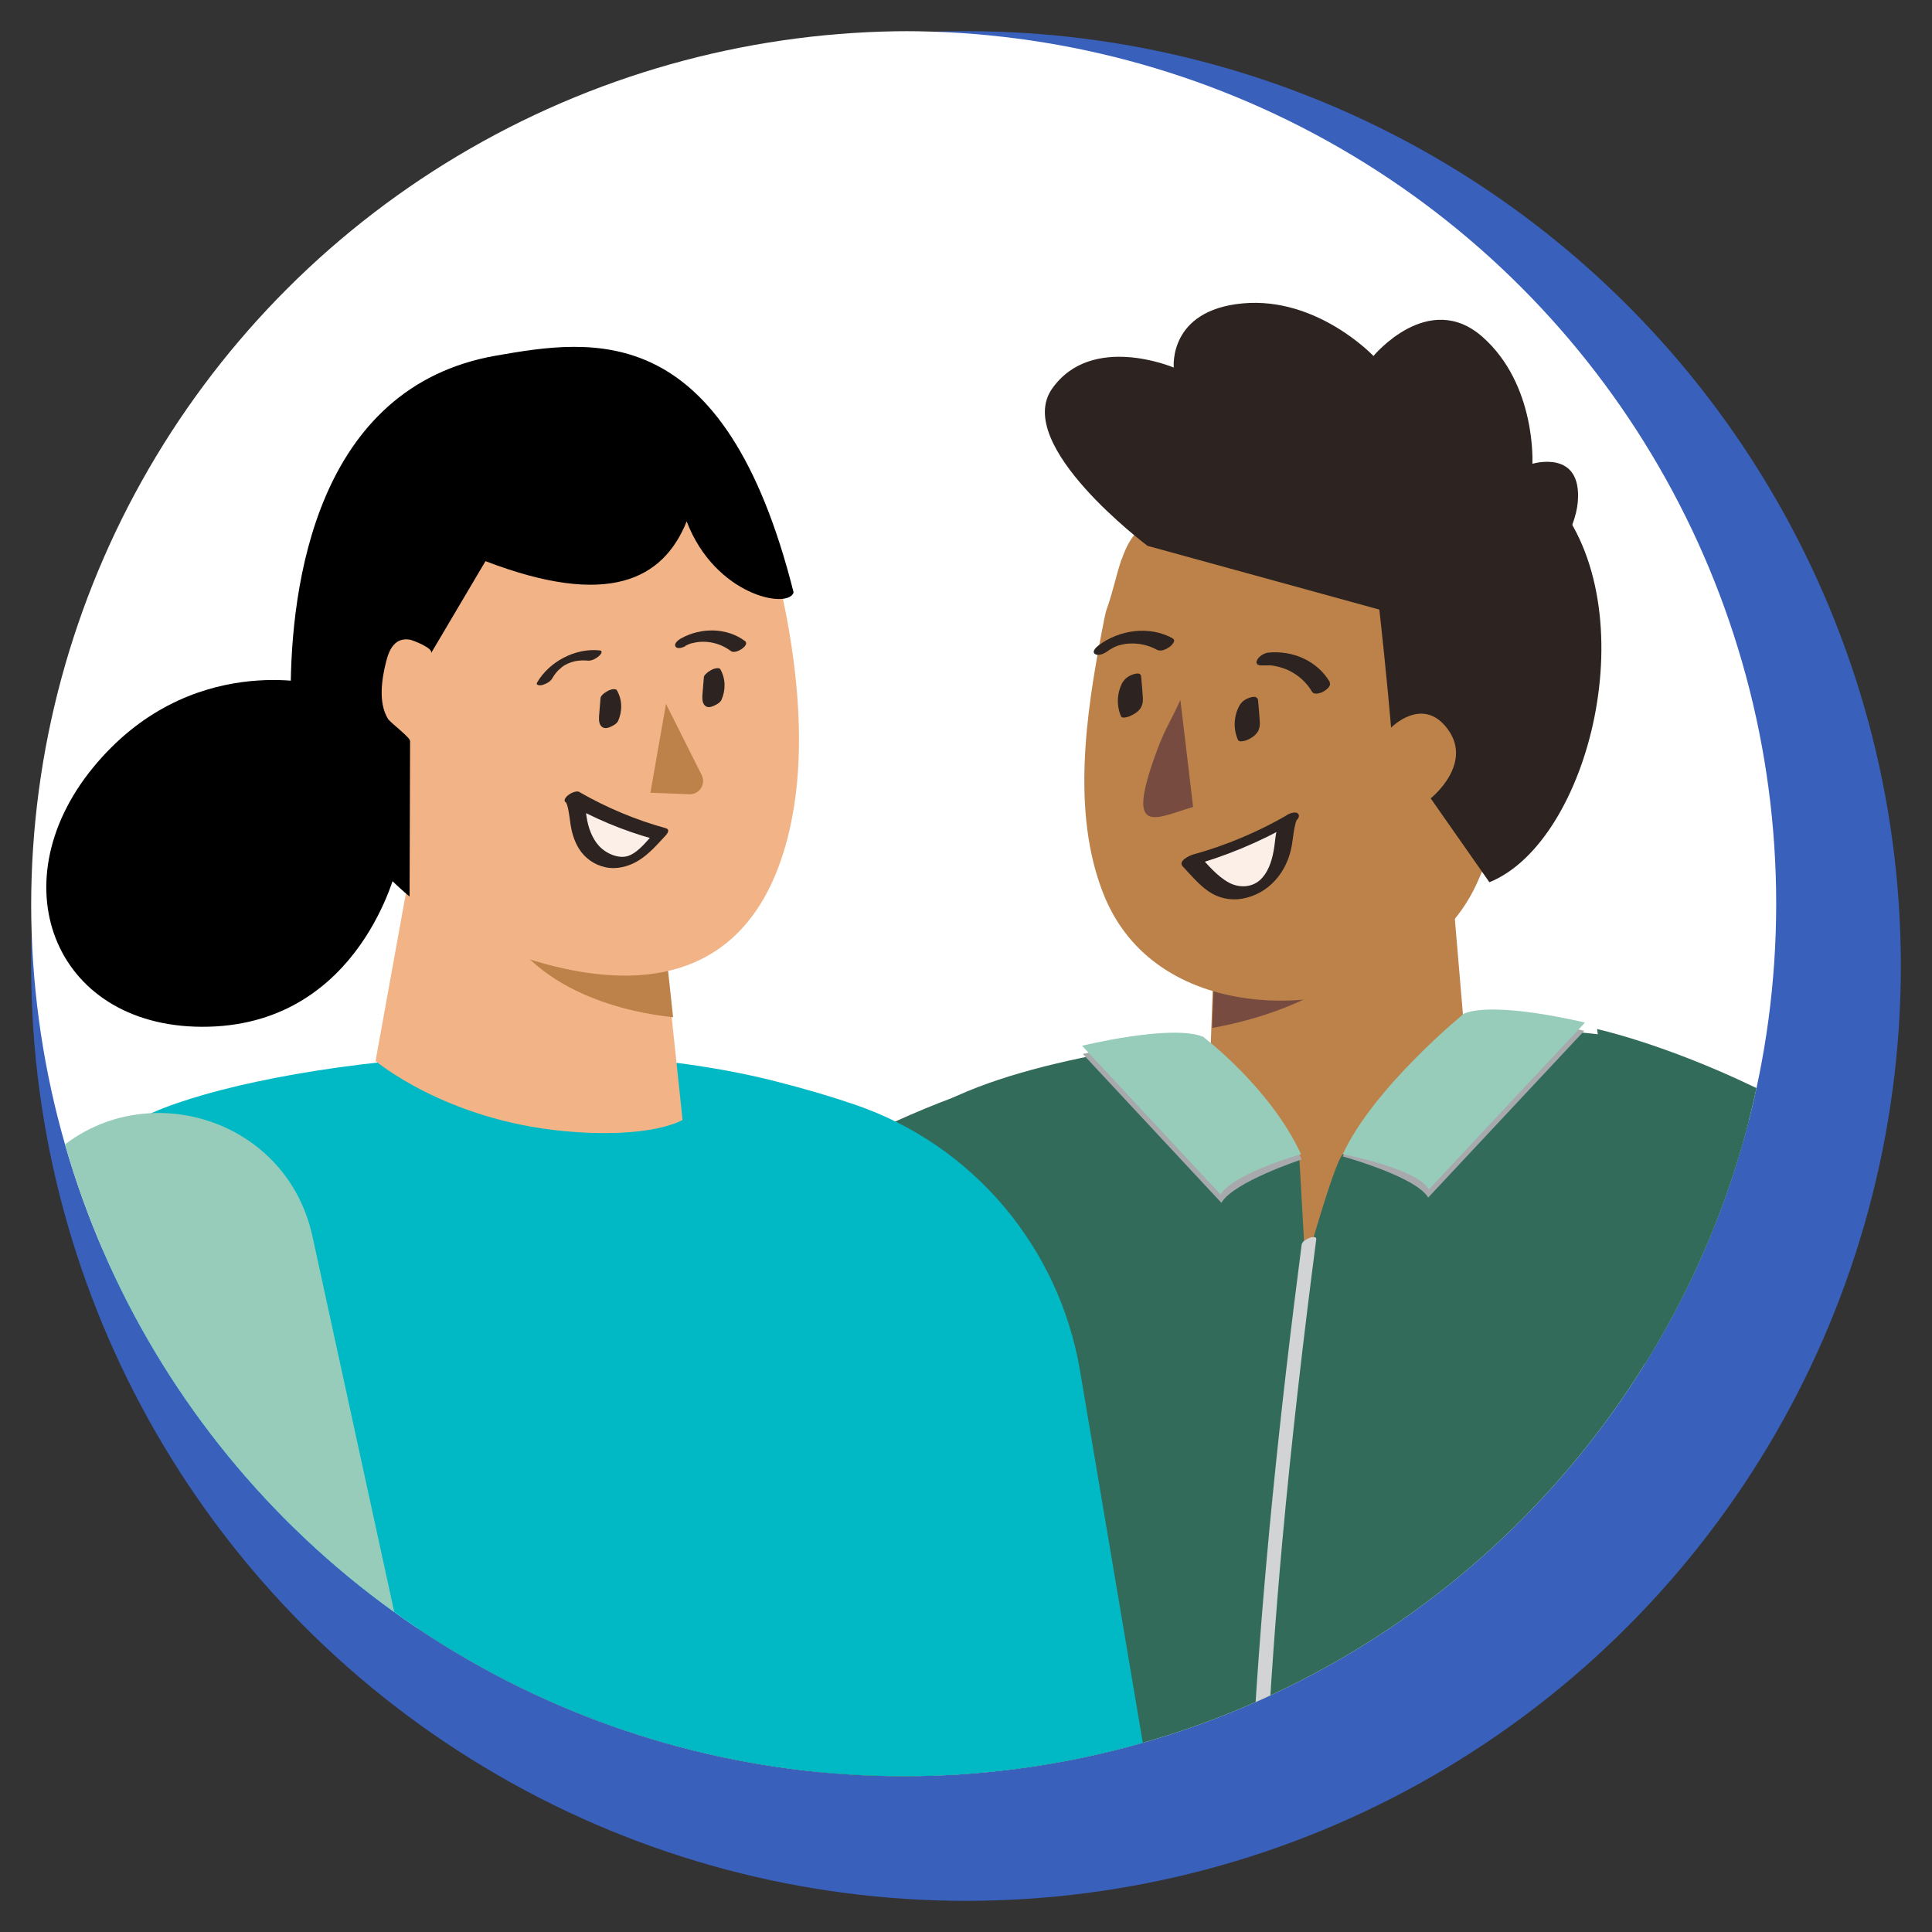 <?xml version="1.0" encoding="UTF-8"?>
<svg id="Layer_1" data-name="Layer 1" xmlns="http://www.w3.org/2000/svg" xmlns:xlink="http://www.w3.org/1999/xlink" viewBox="0 0 155 155">
  <rect x="0" y="0" width="155" height="155" fill="#333333" stroke="none"/>
  <defs>
    <style>
      .cls-1 {
        fill: #f2b486;
      }

      .cls-2 {
        fill: none;
      }

      .cls-3 {
        fill: #2d2320;
      }

      .cls-4 {
        fill: #d1d3d4;
      }

      .cls-5 {
        fill: #97ccba;
      }

      .cls-6 {
        fill: #fcefe8;
      }

      .cls-6, .cls-7, .cls-8 {
        fill-rule: evenodd;
      }

      .cls-7, .cls-9 {
        fill: #774b3f;
      }

      .cls-8, .cls-10 {
        fill: #bc824a;
      }

      .cls-11 {
        fill: #326b59;
      }

      .cls-12 {
        fill: #fff;
      }

      .cls-13 {
        fill: #3961bc;
      }

      .cls-14 {
        fill: #00b9c5;
      }

      .cls-15 {
        fill: #939598;
      }

      .cls-16 {
        clip-path: url(#clippath);
      }

      .cls-17 {
        fill: #a7a9ac;
      }
    </style>
    <clipPath id="clippath">
      <circle class="cls-2" cx="72.5" cy="72.5" r="70"/>
    </clipPath>
  </defs>
  <circle class="cls-13" cx="77.5" cy="77.5" r="75"/>
  <g class="cls-16">
    <ellipse class="cls-12" cx="73" cy="72.68" rx="70.5" ry="70.18"/>
    <g>
      <path class="cls-10" d="M116.42,70.19l1.33,15.7s-3.18,15.4-12.3,16.93c-6.79,1.14-8.11-12.79-8.11-12.79l-.21-6.1.28-7.83,16.27-5.05,2.73-.85Z"/>
      <path class="cls-9" d="M113.81,69.59c0,.43-.12.95-.33,1.55-2.85,8.14-12.31,10.64-16.23,11.33l.28-7.83,16.27-5.05Z"/>
      <path class="cls-10" d="M89.98,44.86c-.22.65-.41,1.37-.63,2.18-.72,2.63-.46,1.03-.97,3.71-1.26,6.61-2.41,14.44.12,20.9,4.17,10.66,18.55,9.81,23.75,6.12,2.57-1.83,4.93-3.99,6.24-6.91,2.08-4.65,4.41-10.3,2.42-15.38-1.51-3.85-5.32-6.4-8.29-9.06-2.33-2.08-4.82-4.1-7.77-5.12-3.32-1.14-6.96-.93-10.39-.19-2.86.61-3.8,1.82-4.46,3.75Z"/>
      <path class="cls-11" d="M104.73,101.55s2.29-8.24,3-8.95c2.67-2.69,8.78-10.7,9.91-10.51,7.02,1.17,14.36-.55,20.83,5.32,10.83,9.82,19.92,108.77,19.92,108.77,0,0-35.86,7.69-56.09,5.32-20.23-2.37-38.43-3.36-38.43-3.36,0,0,1.51-96.06,6.92-105.53,3.2-5.59,15.44-8.01,25.65-9.32l7.81,9.73.48,8.53Z"/>
      <path class="cls-17" d="M107.73,92.78s5.88,1.62,6.85,3.3l12.52-13.38s-7.12-1.75-9.7-.73c0,0-7.2,5.44-9.67,10.81Z"/>
      <path class="cls-5" d="M107.73,92.6s5.94,1.14,6.91,2.82l12.52-13.38s-7.12-1.75-9.7-.73c0,0-7.26,5.92-9.73,11.29Z"/>
      <path class="cls-17" d="M104.43,93.02s-5.48,1.8-6.44,3.48l-11.12-11.94s7.12-1.75,9.7-.73c0,0,5.39,3.82,7.87,9.19Z"/>
      <path class="cls-5" d="M104.37,92.6s-5.48,1.56-6.44,3.24l-11.12-11.94s7.12-1.75,9.7-.73c0,0,5.39,4.06,7.87,9.43Z"/>
      <path class="cls-4" d="M104.43,99.84c-1.74,13.42-3.16,26.89-3.92,40.4-.62,11.13-.76,22.28-.7,33.42.04,6.88.13,13.76.2,20.64,0,.47,1.17,0,1.17-.43-.12-11.76-.32-23.52-.15-35.27.17-11.64.79-23.27,1.84-34.86.74-8.13,1.68-16.23,2.73-24.32.05-.42-1.11,0-1.17.43h0Z"/>
      <path class="cls-7" d="M94.7,56.15c-.84,1.86-1.18,2.2-1.84,3.96-2.67,7.15-.21,5.53,2.86,4.63l-1.02-8.59Z"/>
      <path class="cls-3" d="M106.7,54.74c-1.02-1.74-3-2.58-4.97-2.38-.33.04-.78.32-.9.65-.12.36.27.4.52.37-.09,0,.01,0,.05,0,.05,0,.11,0,.16,0,.1,0,.19,0,.29,0,.18,0,.31.03.52.07.39.08.78.21,1.13.39.73.38,1.34.94,1.76,1.65.17.29.68.12.9,0,.2-.11.68-.45.51-.74h0Z"/>
      <path class="cls-3" d="M94.08,51.21c-1.88-1.03-4.28-.69-5.96.58-.16.12-.56.49-.27.68s.78-.06,1-.22c.08-.06.16-.12.25-.17-.14.1.11-.06.14-.08s.3-.14.14-.08c.09-.04.19-.08.28-.11.05-.02.09-.03.14-.05-.07.02-.06.02.03,0,.1-.02.19-.05.29-.07.2-.04.28-.05.5-.06.77-.04,1.53.13,2.2.5.3.17.74-.04,1-.22.14-.1.58-.51.27-.68h0Z"/>
      <g>
        <path class="cls-6" d="M103.45,65.75c-2.49,1.44-5.17,2.55-7.94,3.31,1.41,1.5,2.72,3.26,5.05,2.34,1.37-.54,2.02-1.82,2.32-3.19.08-.38.25-2.28.58-2.47Z"/>
        <path class="cls-3" d="M103.27,65.39c-2.38,1.37-4.92,2.44-7.56,3.17-.32.09-1.22.53-.82.95.65.69,1.27,1.45,2.05,1.99s1.74.77,2.72.6c2.17-.39,3.62-2.17,3.98-4.28.06-.36.1-.73.16-1.1.03-.2.07-.4.12-.59.02-.09.05-.18.08-.27.06-.19.03-.02-.17.12.19-.14.53-.48.26-.7s-.79.06-1,.21c-.71.52-.74,1.6-.85,2.4-.13.9-.37,1.87-1,2.56-.68.76-1.78.83-2.65.36-.97-.53-1.69-1.44-2.44-2.23l-.82.95c2.91-.8,5.71-1.95,8.33-3.46.21-.12.67-.43.52-.73s-.71-.08-.9.02Z"/>
      </g>
      <path class="cls-3" d="M99.46,56.57c-.48.84-.54,1.9-.14,2.79.1.21.54.08.68.03.39-.16.81-.42.98-.83.08-.21.11-.43.09-.66-.03-.58-.09-1.15-.14-1.73-.03-.32-.51-.2-.7-.12s-.38.18-.53.32c-.09.09-.24.22-.23.36.04.49.08.97.12,1.46.01.18.03.36.02.54,0,.05-.01.09-.02.13-.01.1.03-.07,0,.01-.02.04-.09.15,0,.01-.04.05-.02.03.06-.06.12-.1.25-.18.4-.24l.68.03c-.09-.19-.15-.39-.19-.6l.02.1c-.06-.33-.07-.67-.02-1,.01-.08.03-.16.05-.25.02-.09-.02.05.01-.05.01-.04.03-.08.04-.12.06-.16.13-.31.21-.46.05-.1.04-.22-.06-.28-.11-.07-.31-.04-.42-.01-.36.09-.72.3-.91.63h0Z"/>
      <path class="cls-3" d="M90.09,54.69c-.48.84-.54,1.89-.15,2.78.09.2.54.05.67,0,.38-.16.82-.42.98-.82.09-.21.11-.43.1-.65-.03-.58-.09-1.15-.14-1.73-.03-.31-.5-.16-.68-.09-.19.08-.38.18-.53.32-.08.08-.24.22-.23.34.04.49.08.97.12,1.46.01.18.03.36.02.54,0,.04-.01.09-.02.13-.01.05-.03.08,0,.02-.01.03-.05.08-.05.11.04-.17.42-.34.52-.38h.67c-.1-.22-.17-.44-.21-.68l.02.09c-.05-.32-.05-.64,0-.96.01-.08.03-.15.05-.23,0-.03.02-.07.03-.1.02-.09-.01.03.02-.05.06-.16.13-.31.21-.46.05-.09.05-.2-.05-.26-.11-.06-.31-.03-.42,0-.34.09-.73.3-.91.62h0Z"/>
      <path class="cls-3" d="M111.6,58.36s-.29-3.69-1.04-10.37c0,0-13.36-5.74-17.61-5.76-3.5-.02-1.57-4.42-.08-5.9,9.43-9.46,21.82-8.05,31.79,3.66,7.55,8.87,2.88,27.54-5.17,30.79l-4.71-6.73s3.63-2.88,1.19-5.78c-1.97-2.34-4.36.1-4.36.1Z"/>
      <path class="cls-3" d="M92.05,43.78s-10.81-8.09-7.64-12.6c3.17-4.5,9.76-1.69,9.76-1.69,0,0-.46-4.6,5.53-5.15,5.99-.55,10.49,4.22,10.49,4.22,0,0,4.43-5.36,8.76-1.52,4.33,3.84,3.99,10.17,3.99,10.17,0,0,4.02-1.23,3.64,3.09-.38,4.32-6.96,11.07-6.96,11.07l-27.56-7.58Z"/>
      <polygon class="cls-15" points="175.48 170.35 167.47 215.82 104.89 202.4 114.21 154.4 175.48 170.35"/>
      <path class="cls-8" d="M175.5,137.82c-2.2,15.74,1.28,1.77-2.3,15.77-4.61,18-10.15,54.19-29.2,69.41-4.21,3.36-10.91.61-10.95-4.06-.02-2.14-.06-3.66,1.29-6.74.25-.57.94-1.49,1.5-1.78.18-.1-.07.2,0,0,.27-.81-.87.18-1.12.24-.67.17-1.31.44-1.99.58-.29.06-.6.1-.88.02-1.66-.49.64-3.79,1.03-4.62.85-1.8,1.69-3.62,2.07-5.59.63-3.21.83-6.49,1.31-9.72.94-6.37,1.87-12.74,2.81-19.12.04-.28.13-.6.13-.89,0,0,.02-33.02.02-33.02l36.28-.5Z"/>
      <path class="cls-11" d="M128.13,82.56s21.28,4.61,36.77,23.23c14.32,17.21,17.77,38.24,17.77,38.24,0,0-15.12.28-24.15.37-9.03.09-21.81-1.62-21.81-1.62l-8.58-60.22Z"/>
      <path class="cls-11" d="M82.93,86.03s-21.28,4.61-36.77,23.23c-14.32,17.21-17.77,38.24-17.77,38.24,0,0,15.12.28,24.15.37,9.03.09,21.81-1.62,21.81-1.62l8.58-60.22Z"/>
    </g>
    <g>
      <path d="M25.56,54.94s-10.38-2.79-18.11,6.66c-7.72,9.46-2.92,21.1,9.31,20.77,12.24-.33,15.08-12.84,15.08-12.84l-6.29-14.59Z"/>
      <g>
        <path class="cls-13" d="M-16.41,142.65s-12.78,31.96,0,49c12.78,17.04,31.57,16.42,31.57,16.42l7.39-19.01-38.96-46.41Z"/>
        <path class="cls-14" d="M93.18,148.75l4.18,50.26s-21.8,5.68-51,4.34c-29.19-1.34-36.21-7.68-36.21-7.68,0,0-5.35-101.24,0-105.25,5.35-4.01,32.22-8.69,52.03-3.68,2.35.6,4.47,1.22,6.37,1.87,9.51,3.23,16.43,11.47,18.1,21.37l6.54,38.76Z"/>
        <path class="cls-1" d="M33.06,68.92l-2.93,16.2s5.58,4.72,15.06,5.62c7.06.67,9.57-.89,9.57-.89l-.87-8.23-.86-8.02-17.08-4-2.87-.67Z"/>
        <path class="cls-10" d="M39.43,71.85c.03.36.16.79.37,1.28,2.86,6.61,10.89,8.14,14.2,8.48l-.7-6.51-13.86-3.25Z"/>
        <path class="cls-1" d="M59.91,38.02s6.95,17.52,2.95,30.36c-4,12.84-15.74,10.46-22.73,7.76-.39-.15-.77-.31-1.15-.48-6.75-3.05-11.1-9.79-11.58-17.18l-.34-5.22c-.43-6.58,2.17-13.04,7.15-17.36,6.71-5.83,16.73-10.38,25.71,2.13Z"/>
        <path class="cls-5" d="M25.07,99.2c-2.26-10.4-15.61-13.46-22.18-5.08-8.05,10.28-15.67,24.78-14.69,42.22,2,35.75,55.46,57.47,55.46,57.47l21.47-34.23-32.45-25.43-7.61-34.95Z"/>
        <path class="cls-3" d="M44.32,54.4c.09-.15.15-.25.25-.37.05-.07.11-.13.17-.2.03-.04.06-.07.1-.1-.04.04,0,0,.02-.01.06-.06.13-.12.19-.17.04-.04.1-.08.02-.02.03-.02.06-.05.09-.07.04-.03.08-.05.12-.08.03-.02.15-.09,0,0,.08-.04.15-.08.23-.12.02,0,.13-.06.04-.02-.1.04.07-.03.07-.03.04-.01.07-.03.11-.04.02,0,.16-.06.08-.03-.07.02.04-.01.06-.02.05-.01.09-.03.14-.04.04,0,.07-.02.11-.03.1-.02,0,0,.05-.01.35-.06.64-.07.99-.04.31.03.67-.17.9-.37.13-.11.36-.42.05-.45-1.94-.21-4.03.89-5.01,2.56-.16.27.25.26.4.22.3-.09.65-.26.81-.54h0Z"/>
        <path class="cls-3" d="M54.98,51.82c.08-.04.16-.08.24-.12-.12.06.09-.04.13-.05s.08-.03.13-.04c.03-.01.09-.03.02,0,.09-.02.17-.04.26-.06.3-.06.62-.08.97-.05.7.06,1.36.32,1.92.74.38.28,1.55-.49,1.12-.81-1.48-1.1-3.54-1.09-5.12-.22-.18.1-.6.39-.46.65s.62.08.79-.02h0Z"/>
        <g>
          <path class="cls-6" d="M45.96,63.97c2.2,1.27,4.57,2.26,7.03,2.93-1.25,1.32-2.41,2.88-4.46,2.07-1.21-.48-1.79-1.61-2.05-2.82-.07-.34-.22-2.02-.51-2.19Z"/>
          <path class="cls-3" d="M45.4,64.37c2.24,1.29,4.64,2.29,7.13,2.97v-.55c-.6.63-1.23,1.5-2.03,1.84s-1.87-.14-2.44-.76-.88-1.51-1-2.34c-.05-.38-.1-.75-.18-1.12-.06-.28-.11-.67-.36-.85-.38-.28-1.55.49-1.12.81.04.03-.01-.03.02.03.03.05.05.11.07.16.05.14.08.29.11.44.06.32.11.65.15.98.1.74.3,1.47.7,2.11.48.77,1.24,1.3,2.13,1.49s1.84-.05,2.63-.53c.87-.53,1.53-1.31,2.22-2.05.15-.16.31-.46,0-.55-2.42-.67-4.74-1.64-6.92-2.89-.42-.24-1.55.56-1.12.81Z"/>
        </g>
        <path class="cls-3" d="M48.25,56.03c.14.25.24.52.29.8v-.08c.03.24.04.49.01.74-.01.12-.03.23-.06.35,0,.03-.02.06-.02.09.02-.06,0,.02-.01.03-.02.06-.05.13-.08.19l1.18-.55s-.08-.04-.12-.07l.06.06c-.09-.09-.13-.2-.15-.32v.08c-.03-.27.02-.56.04-.83.03-.34.06-.68.08-1.02.02-.28-.48-.14-.61-.09-.17.07-.34.16-.47.28-.09.08-.19.18-.21.31-.04.49-.08.98-.12,1.47-.02.33,0,.77.35.91.2.08.44,0,.62-.09.2-.09.46-.24.56-.45.35-.78.34-1.71-.1-2.46-.05-.09-.19-.09-.28-.09-.16.01-.34.08-.48.16s-.3.18-.4.31c-.05.07-.14.19-.09.28h0Z"/>
        <path class="cls-3" d="M56.55,54.36c.15.26.25.54.3.83v-.08c.02.24.03.48,0,.72-.01.12-.04.23-.07.35,0,.03-.02.06-.03.09-.02.06.03-.08-.01.03-.02.06-.05.11-.07.17l1.17-.55s-.08-.04-.12-.07l.06.06c-.09-.09-.13-.2-.15-.32v.08c-.03-.27.02-.56.04-.83.03-.34.06-.68.08-1.02.02-.28-.48-.13-.6-.08-.17.07-.34.16-.47.28-.08.08-.2.18-.21.3-.04.49-.08.98-.12,1.47-.02.32,0,.76.35.91.19.08.44-.01.62-.1.2-.09.46-.24.56-.45.35-.78.34-1.71-.09-2.46-.05-.09-.19-.09-.28-.08-.16.01-.34.08-.48.16s-.3.18-.4.31c-.05.07-.14.18-.09.28h0Z"/>
        <path class="cls-8" d="M53.43,56.47l2.85,5.68c.39.73-.16,1.61-.99,1.57l-3.11-.12,1.25-7.13Z"/>
      </g>
      <path d="M63.66,47.55c-.45,1.34-6.29.23-8.57-5.72-1.89,4.7-6.33,6.95-16.14,3.19,0,0-4.3,7.27-4.37,7.39.23-.4-1.44-1.04-1.69-1.09-1.15-.19-1.64.68-1.91,1.75-.35,1.38-.65,3.3.14,4.59.21.34,1.83,1.52,1.78,1.81,0,0-.04,12.46-.04,12.46,0,0-9.54-7.75-9.54-16.33s2.02-24.55,16.48-27.07c7.8-1.36,18.32-3.03,23.87,19Z"/>
    </g>
  </g>
</svg>